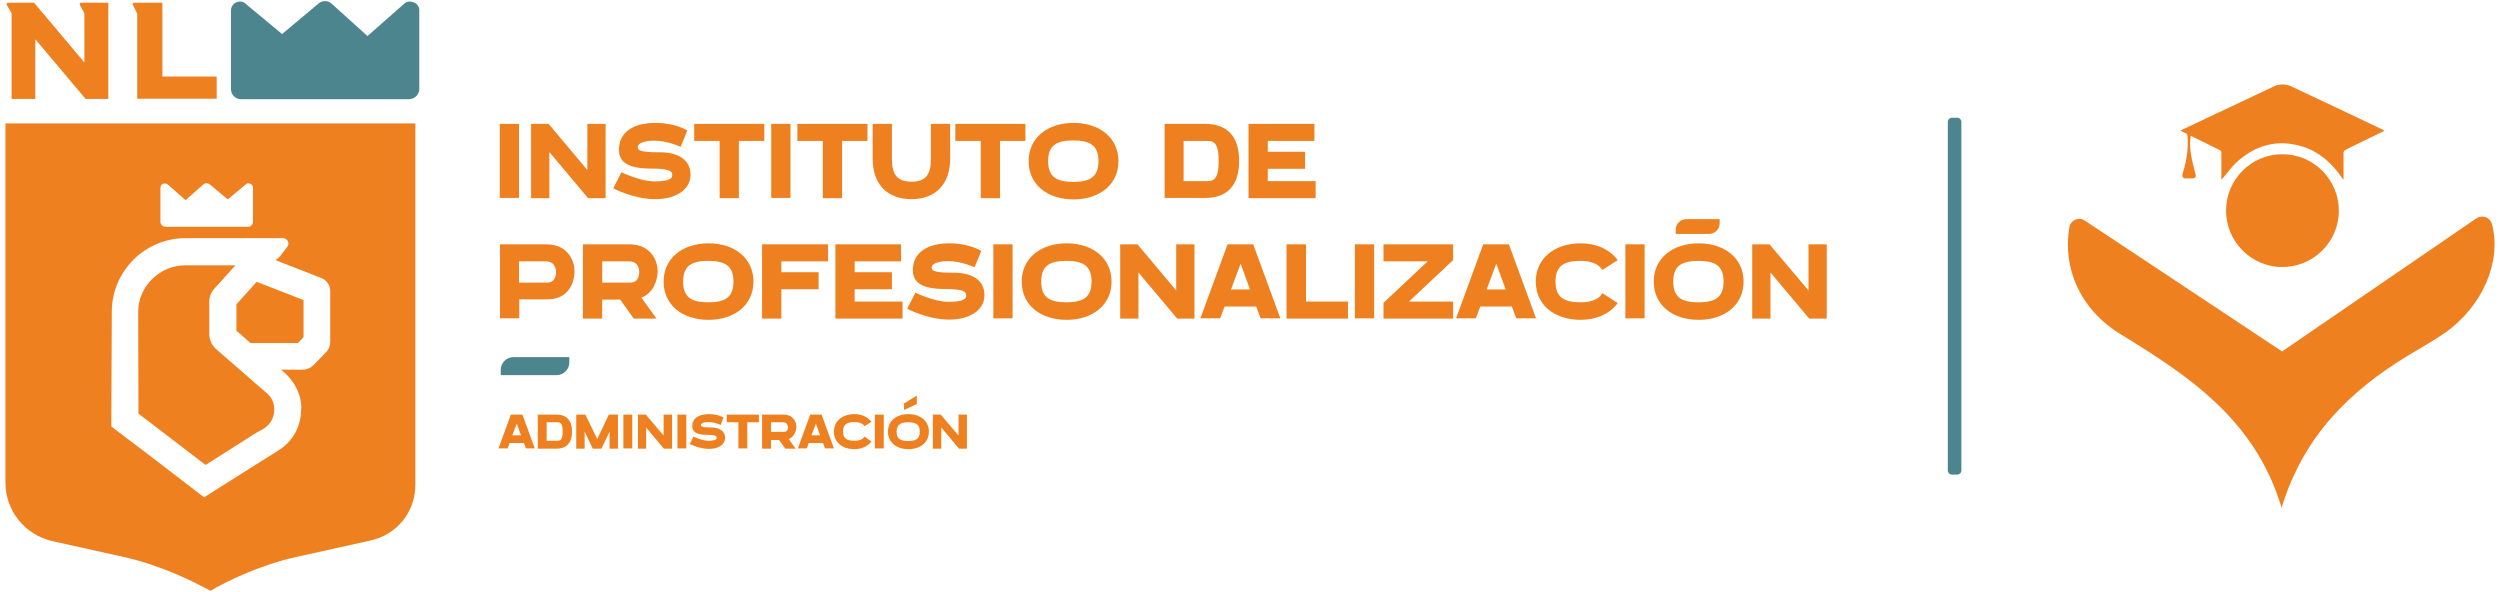 <?xml version="1.0" encoding="utf-8"?>
<!-- Generator: Adobe Illustrator 25.2.1, SVG Export Plug-In . SVG Version: 6.00 Build 0)  -->
<svg version="1.1" id="Capa_1" xmlns="http://www.w3.org/2000/svg" xmlns:xlink="http://www.w3.org/1999/xlink" x="0px" y="0px"
	 viewBox="0 0 1013 240" style="enable-background:new 0 0 1013 240;" xml:space="preserve">
<style type="text/css">
	.st0{fill:#EF801F;}
	.st1{fill:#4C858E;}
</style>
<g>
	<g>
		<g>
			<g>
				<path class="st0" d="M211.7,168l5,13.7h-3.6l-0.8-2.2h-5.8l-0.8,2.2H202l5-13.7H211.7z M209.4,171.6l-1.8,4.8h3.5L209.4,171.6z"
					/>
			</g>
			<path class="st0" d="M231.8,174.9c0,4.6-2.3,6.9-6.3,6.9h-7.6V168h7.6C229.5,168,231.8,170.3,231.8,174.9 M225.5,171.1h-4v7.5h4
				c1.3,0,2.5,0.1,2.5-3.7C228,171,226.8,171.1,225.5,171.1"/>
			<g>
				<polygon class="st0" points="246.7,168 250.4,168 250.4,181.8 247,181.8 247,174.9 243.7,181.8 240.2,181.8 236.9,174.9 
					236.9,181.8 233.5,181.8 233.5,168 237.2,168 242,177.9 				"/>
			</g>
			<g>
				<rect x="252.6" y="168" class="st0" width="3.6" height="13.7"/>
			</g>
			<g>
				<polygon class="st0" points="268.9,168 272.3,168 272.3,181.8 269,181.8 261.8,173.2 261.8,181.8 258.5,181.8 258.5,168 
					261.7,168 268.9,176.5 				"/>
			</g>
			<g>
				<rect x="274.5" y="168" class="st0" width="3.6" height="13.7"/>
			</g>
			<path class="st0" d="M293.8,177.4c0,2.7-2.6,4.5-6.5,4.5c-4,0-7.8-2-7.8-2l1.5-3c0,0,3.5,1.7,6,1.7c2.1,0,3.4-0.3,3.4-1.2
				c0-0.7-0.3-1.2-4-1.2c-4.9,0-5.9-1.7-5.9-3.5c0-3.1,2.5-4.9,6.8-4.9c3.8,0,5.9,1.4,5.9,1.4l-1.2,3c0,0-2.4-1.2-4.9-1.2
				c-2.1,0-3.1,0.6-3.1,1.2c0,0.5,0.3,1,3.9,1C291.5,173.2,293.8,174.6,293.8,177.4"/>
			<g>
				<polygon class="st0" points="294.5,168 307.5,168 307.5,171.1 302.8,171.1 302.8,181.7 299.2,181.7 299.2,171.1 294.5,171.1 
									"/>
			</g>
			<path class="st0" d="M319.6,177.9l2.8,3.9h-4.2l-2.5-3.5h-3.3v3.5h-3.6V168h8.6c4.2,0,5.3,3.2,5.3,4.9
				C322.6,174.8,321.8,177,319.6,177.9 M317.4,171.1h-5v3.9h5.3c1.6,0,1.6-1.7,1.6-1.8C319.2,172.6,319.1,171.1,317.4,171.1"/>
			<g>
				<path class="st0" d="M332.9,168l5,13.7h-3.6l-0.8-2.2h-5.8l-0.8,2.2h-3.6l5-13.7H332.9z M330.6,171.6l-1.8,4.8h3.5L330.6,171.6z
					"/>
			</g>
			<g>
				<path class="st0" d="M353.1,178.9c-1.5,2-4,3.1-6.9,3.1c-4.8,0-8.3-2.7-8.3-7.1c0-4.3,3.5-7.1,8.3-7.1c2.9,0,5.3,1.1,6.9,3.1
					l-2.8,1.8c-0.7-1.1-2.1-1.7-4-1.7c-3.1,0-4.7,1-4.7,3.8c0,2.9,1.5,3.8,4.7,3.8c2,0,3.3-0.6,4-1.7L353.1,178.9z"/>
			</g>
			<g>
				<rect x="354.5" y="168" class="st0" width="3.6" height="13.7"/>
			</g>
			<g>
				<path class="st0" d="M376.4,174.9c0,4.3-3.5,7.1-8.3,7.1c-4.8,0-8.3-2.7-8.3-7.1s3.5-7.1,8.3-7.1
					C372.9,167.8,376.4,170.6,376.4,174.9 M372.7,174.9c0-2.9-1.5-3.8-4.7-3.8c-3.1,0-4.7,1-4.7,3.8c0,2.9,1.5,3.8,4.7,3.8
					C371.2,178.7,372.7,177.8,372.7,174.9 M371.5,163.7l-5.2,2.4v-2.6l5.2-3.2V163.7z"/>
			</g>
			<g>
				<polygon class="st0" points="388.4,168 391.8,168 391.8,181.8 388.6,181.8 381.4,173.2 381.4,181.8 378,181.8 378,168 
					381.2,168 388.4,176.5 				"/>
			</g>
		</g>
		<g>
			<g>
				<rect x="202.5" y="50.2" class="st0" width="7.8" height="30"/>
			</g>
			<g>
				<polygon class="st0" points="238,50.2 245.4,50.2 245.4,80.3 238.3,80.3 222.6,61.6 222.6,80.3 215.2,80.3 215.2,50.2 
					222.3,50.2 238,68.9 				"/>
			</g>
			<path class="st0" d="M279.8,70.8c0,5.9-5.7,9.9-14.3,9.9c-8.8,0-17-4.4-17-4.4l3.3-6.5c0,0,7.7,3.7,13.2,3.7
				c4.7,0,7.4-0.6,7.4-2.5c0-1.5-0.7-2.7-8.7-2.7c-10.7,0-12.9-3.6-12.9-7.7c0-6.8,5.5-10.8,14.8-10.8c8.3,0,12.9,3.1,12.9,3.1
				l-2.7,6.6c0,0-5.3-2.5-10.7-2.5c-4.7,0-6.7,1.3-6.7,2.6c0,1.2,0.7,2.1,8.5,2.1C274.7,61.6,279.8,64.7,279.8,70.8"/>
			<g>
				<polygon class="st0" points="281.3,50.2 309.7,50.2 309.7,57.1 299.4,57.1 299.4,80.3 291.6,80.3 291.6,57.1 281.3,57.1 				"/>
			</g>
			<g>
				<rect x="312.5" y="50.2" class="st0" width="7.8" height="30"/>
			</g>
			<g>
				<polygon class="st0" points="323.1,50.2 351.5,50.2 351.5,57.1 341.2,57.1 341.2,80.3 333.4,80.3 333.4,57.1 323.1,57.1 				"/>
			</g>
			<g>
				<path class="st0" d="M377.2,64.4V50.2h7.8v14.1c0,10.3-5.9,16.4-15.7,16.4s-15.7-6.1-15.7-16.4V50.2h7.8v14.1
					c0,6.6,2.3,9.3,7.8,9.3C374.9,73.7,377.2,71,377.2,64.4L377.2,64.4z"/>
			</g>
			<g>
				<polygon class="st0" points="387.1,50.2 415.5,50.2 415.5,57.1 405.2,57.1 405.2,80.3 397.4,80.3 397.4,57.1 387.1,57.1 				"/>
			</g>
			<path class="st0" d="M453.2,65.3c0,9.5-7.7,15.5-18.2,15.5c-10.6,0-18.2-6-18.2-15.5s7.7-15.5,18.2-15.5
				C445.5,49.8,453.2,55.8,453.2,65.3 M434.9,56.9c-6.9,0-10.2,2.1-10.2,8.4c0,6.3,3.3,8.4,10.2,8.4c6.9,0,10.2-2.1,10.2-8.4
				C445.1,59,441.8,56.9,434.9,56.9"/>
			<path class="st0" d="M502.1,65.2c0,10.1-5,15-13.7,15h-16.5v-30h16.5C497.1,50.2,502.1,55.1,502.1,65.2 M488.3,57.1h-8.7v16.3
				h8.7c2.9,0,5.5,0.2,5.5-8.2C493.8,56.8,491.2,57.1,488.3,57.1"/>
			<g>
				<polygon class="st0" points="513.7,73.4 533.1,73.4 533.1,80.3 505.9,80.3 505.9,50.2 532.6,50.2 532.6,57.1 513.7,57.1 
					513.7,61.5 528.8,61.5 528.8,68.4 513.7,68.4 				"/>
			</g>
			<g>
				<path class="st0" d="M232.8,109.8c0,5.3-2.9,11.5-10.9,11.5h-11.5v7.7h-7.8V99h18.8C230.4,99,232.8,106.1,232.8,109.8
					 M210.3,105.9v8.6h11.5c3.5,0,3.5-3.8,3.5-4c0-1.4-0.4-4.6-4.1-4.6H210.3z"/>
			</g>
			<path class="st0" d="M259.9,120.6l6.1,8.5h-9.2l-5.5-7.7H244v7.7h-7.8V99H255c9.1,0,11.5,7.1,11.5,10.8
				C266.4,113.9,264.7,118.7,259.9,120.6 M254.9,105.9H244v8.6h11.5c3.5,0,3.5-3.8,3.5-4C259.1,109.1,258.7,105.9,254.9,105.9"/>
			<path class="st0" d="M305.3,114.1c0,9.5-7.7,15.5-18.2,15.5c-10.6,0-18.2-6-18.2-15.5s7.7-15.5,18.2-15.5
				C297.6,98.6,305.3,104.6,305.3,114.1 M287,105.7c-6.9,0-10.2,2.1-10.2,8.4c0,6.3,3.3,8.4,10.2,8.4c6.9,0,10.2-2.1,10.2-8.4
				C297.2,107.8,293.9,105.7,287,105.7"/>
			<g>
				<polygon class="st0" points="308.8,99 335.5,99 335.5,105.9 316.6,105.9 316.6,110.3 331.7,110.3 331.7,117.2 316.6,117.2 
					316.6,129.1 308.8,129.1 				"/>
			</g>
			<g>
				<polygon class="st0" points="346.3,122.2 365.7,122.2 365.7,129.1 338.5,129.1 338.5,99 365.1,99 365.1,105.9 346.3,105.9 
					346.3,110.3 361.4,110.3 361.4,117.2 346.3,117.2 				"/>
			</g>
			<path class="st0" d="M398.9,119.6c0,5.9-5.7,9.9-14.3,9.9c-8.8,0-17-4.4-17-4.4l3.3-6.5c0,0,7.7,3.7,13.2,3.7
				c4.7,0,7.4-0.6,7.4-2.5c0-1.5-0.7-2.7-8.7-2.7c-10.7,0-12.9-3.6-12.9-7.7c0-6.8,5.5-10.8,14.8-10.8c8.3,0,12.9,3.1,12.9,3.1
				l-2.7,6.6c0,0-5.3-2.5-10.7-2.5c-4.7,0-6.7,1.3-6.7,2.6c0,1.2,0.7,2.1,8.5,2.1C393.8,110.4,398.9,113.4,398.9,119.6"/>
			<g>
				<rect x="402.5" y="99" class="st0" width="7.8" height="30"/>
			</g>
			<path class="st0" d="M450.4,114.1c0,9.5-7.7,15.5-18.2,15.5c-10.6,0-18.2-6-18.2-15.5s7.7-15.5,18.2-15.5
				C442.7,98.6,450.4,104.6,450.4,114.1 M432.1,105.7c-6.9,0-10.2,2.1-10.2,8.4c0,6.3,3.3,8.4,10.2,8.4c6.9,0,10.2-2.1,10.2-8.4
				C442.3,107.8,439,105.7,432.1,105.7"/>
			<g>
				<polygon class="st0" points="476.6,99 484,99 484,129.1 477,129.1 461.3,110.4 461.3,129.1 453.9,129.1 453.9,99 460.9,99 
					476.6,117.7 				"/>
			</g>
			<g>
				<path class="st0" d="M507.8,99l11,30h-8l-1.8-4.8h-12.8l-1.8,4.8h-8l11-30H507.8z M502.7,106.8l-3.9,10.5h7.7L502.7,106.8z"/>
			</g>
			<g>
				<polygon class="st0" points="529.2,122.2 546.2,122.2 546.2,129.1 521.3,129.1 521.3,99 529.2,99 				"/>
			</g>
			<g>
				<rect x="549" y="99" class="st0" width="7.8" height="30"/>
			</g>
			<g>
				<polygon class="st0" points="560.6,99 588.8,99 588.8,105.4 570.9,122.2 588.8,122.2 588.8,129.1 560.6,129.1 560.6,122.7 
					578.5,105.9 560.6,105.9 				"/>
			</g>
			<g>
				<path class="st0" d="M611.4,99l11,30h-8l-1.8-4.8h-12.8l-1.8,4.8h-8l11-30H611.4z M606.3,106.8l-3.9,10.5h7.7L606.3,106.8z"/>
			</g>
			<g>
				<path class="st0" d="M655.5,122.8c-3.3,4.4-8.7,6.8-15,6.8c-10.6,0-18.2-6-18.2-15.5s7.7-15.5,18.2-15.5c6.3,0,11.7,2.4,15,6.8
					l-6.2,4c-1.5-2.4-4.5-3.7-8.8-3.7c-6.9,0-10.2,2.1-10.2,8.4c0,6.3,3.3,8.4,10.2,8.4c4.3,0,7.3-1.2,8.8-3.7L655.5,122.8z"/>
			</g>
			<g>
				<rect x="658.6" y="99" class="st0" width="7.8" height="30"/>
			</g>
			<path class="st0" d="M706.5,114.1c0,9.5-7.7,15.5-18.2,15.5c-10.6,0-18.2-6-18.2-15.5s7.7-15.5,18.2-15.5
				C698.8,98.6,706.5,104.6,706.5,114.1 M688.2,105.7c-6.9,0-10.2,2.1-10.2,8.4c0,6.3,3.3,8.4,10.2,8.4c6.9,0,10.2-2.1,10.2-8.4
				C698.4,107.8,695.1,105.7,688.2,105.7"/>
			<g>
				<polygon class="st0" points="732.8,99 740.2,99 740.2,129.1 733.1,129.1 717.4,110.4 717.4,129.1 710,129.1 710,99 717,99 
					732.8,117.7 				"/>
			</g>
			<g>
				<path class="st0" d="M679,93.1c0-2.4,1.9-4.3,4.3-4.3h13.5v1.7c0,2.3-1.9,4.3-4.3,4.3H679V93.1z"/>
			</g>
		</g>
		<g>
			<path class="st0" d="M75.1,107.5h20.3l-8.3,9.2c-1.5,1.5-2.3,3.5-2.3,5.6v13.1c0,2.2,0.9,4.2,2.4,5.7l0.2,0.2l15.6,13.6l5,4.3
				c2.3,1.9,3.4,4.7,3.1,7.7c-0.3,3-2,5.5-4.6,7l-2.9,1.6l-20.3,12.9l-27.2-20.8l-0.1-41.2c0-5.1,2-9.7,5.6-13.3
				C65.3,109.5,70,107.5,75.1,107.5"/>
			<g>
				<polygon class="st0" points="95.8,134 95.8,123.3 104,114.2 123,121.6 123,136.6 120.7,139 101.5,139 				"/>
			</g>
			<g>
				<path class="st0" d="M2.2,50v145.5c0,11.5,7.9,21.3,19.2,23.8l28.8,6.4c15.3,3.4,28.7,10.3,32.5,12.3l2.6,1.4l2.6-1.5
					c3.7-2,17.2-9,32.5-12.3l29.8-6.6c10.7-2.4,18.1-11.6,18.1-22.5V50H2.2z M102.5,89.9c0,1.1-0.9,2-2,2H67.1c-1.1,0-2.1-0.9-2.1-2
					V76.1c0-0.7,0.4-1.4,1-1.6c0.6-0.3,1.4-0.2,1.9,0.2l7.3,6.4l7.1-6.3c0.7-0.7,1.9-0.7,2.7-0.1l7.3,6.1l7.3-6.1
					c0.5-0.5,1.3-0.6,1.9-0.2c0.6,0.2,1,0.9,1,1.6V89.9z M45.3,126.3c0-7.9,3.1-15.3,8.7-21c5.6-5.6,13.2-8.8,21.1-8.8h39.6
					c1.8,0,2.8,2.1,1.7,3.5l-2.6,3.4l-0.3,0.4l-1.7,1.6l0.3,0.2l17.7,6.9c2.3,0.7,4,2.9,4,5.4v20.6c0,1.6-0.6,3.2-1.8,4.3L127,148
					c-1.2,1.1-2.7,1.8-4.4,1.8h-8.7l1.4,1.2c0.5,0.5,1,1,1.5,1.5c0.6,0.7,1.2,1.4,1.7,2.2h0.1c2.3,3.3,3.5,7.1,3.5,10.8h-0.1
					c0,0.8,0,1.7-0.1,2.5c-0.1,0.9-0.2,1.9-0.5,2.8c0,0,0,0.1,0,0.1c-0.3,0.9-0.6,1.8-0.9,2.7h0c-1.5,3.5-4,6.6-7.5,8.8l-9.7,6.1
					l-20.6,13l-23.1-17.7l-9-6.8l-5.5-4.2L45.3,126.3z"/>
			</g>
		</g>
		<g>
			<path class="st0" d="M4.7,5.4v34.7h9.6V15.9l20.4,24.2h9.2v-39h-9.6h-1.4c-0.4,0-0.7,0.4-0.6,0.8l1.9,3.5v0v19.9L13.8,1.1H3.3
				c-0.4,0-0.7,0.4-0.6,0.8L4.7,5.4z"/>
		</g>
		<g>
			<path class="st0" d="M55.6,5.5V40h32.2v-4.3l0-4.7h-22l0-29.9l-11.4,0c-0.4-0.1-0.8,0.4-0.6,0.8L55.6,5.5z"/>
		</g>
		<g>
			<path class="st1" d="M167.7,1c-1.3-0.6-2.8-0.5-3.9,0.5l-14.9,13.1L134.5,1.6c-1.5-1.5-3.9-1.5-5.4-0.2l-14.8,12.4L99.5,1.5
				c-1-1-2.6-1.1-3.8-0.5c-1.3,0.5-2.1,1.8-2.1,3.3v31.8c0,2.3,1.8,4.1,4.1,4.1h67.9c2.3,0,4.3-1.8,4.3-4.1V4.2
				C169.9,2.8,169.1,1.5,167.7,1"/>
			<path class="st1" d="M202.9,149.9c0-2.9,2.3-5.2,5.2-5.2h22.6v2.1c0,2.9-2.3,5.2-5.2,5.2h-22.6V149.9z"/>
		</g>
	</g>
	<g id="g48_3_" transform="translate(791.25,213.201)">
		<path id="path50_3_" class="st1" d="M1.8-20.9h-2.1c-0.9,0-1.7-0.7-1.7-1.7v-141.2c0-0.9,0.7-1.7,1.7-1.7h2.1
			c0.9,0,1.7,0.7,1.7,1.7v141.3C3.5-21.6,2.7-20.9,1.8-20.9"/>
	</g>
	<g>
		<g>
			<path class="st0" d="M947.7,85.4c0,12.6-10.3,22.8-22.9,22.8c-12.6,0-22.8-10.3-22.8-22.9c0-12.6,10.3-22.9,22.9-22.8
				C937.5,62.5,947.7,72.8,947.7,85.4z"/>
		</g>
		<g>
			<path class="st0" d="M900.1,72.8c0-3.8,0-7.3,0-10.8c0-0.4-0.2-1-0.5-1.1c-3.9-2-7.9-3.9-11.9-5.9c-0.9,5.6,0.7,10.7,2,15.9
				c0.2,0.7-0.4,1.4-1.1,1.4h-3.2c-0.7,0-1.3-0.7-1.1-1.4c0.1-0.6,0.3-1.3,0.5-1.9c1.3-4.4,1.9-8.9,1.6-13.4c0-0.9-0.2-1.5-1.1-1.8
				c-0.6-0.2-1.1-0.5-1.8-0.9c1.3-0.6,2.5-1.2,3.6-1.7c11.5-5.4,23-10.9,34.5-16.3c1.8-0.9,4.8-0.9,6.6,0
				c12.4,5.8,24.8,11.7,37.2,17.6c0.2,0.1,0.4,0.3,0.8,0.5c-2,1-3.9,1.9-5.8,2.8c-3.4,1.7-6.9,3.3-10.3,5.1
				c-0.3,0.2-0.5,0.7-0.5,1.1c0,3.3,0,6.5,0,9.8c0,0.3,0,0.6,0,1.1c-0.3-0.4-0.5-0.6-0.6-0.8c-4.1-6-9.3-10.7-16.3-12.8
				c-10-3-18.8-0.5-26.4,6.4c-2.1,1.9-3.7,4.3-5.5,6.4C900.6,72.2,900.5,72.4,900.1,72.8z"/>
		</g>
		<g>
			<path class="st0" d="M924.7,142.4l78.7-53.9c2.3-1.6,5.5-0.5,6.3,2.2c4.1,14.8-3.5,33.4-19.2,44.3c-4.8,3.3-10,6.2-15,9.2
				c-23.2,14.2-42,32.2-51,61.5c-10.7-35.6-37.4-53.2-65.1-70.2c-16.6-10.1-23.7-26.9-20.9-43.4c0.5-2.9,3.9-4.4,6.3-2.7
				L924.7,142.4z"/>
		</g>
	</g>
</g>
</svg>
